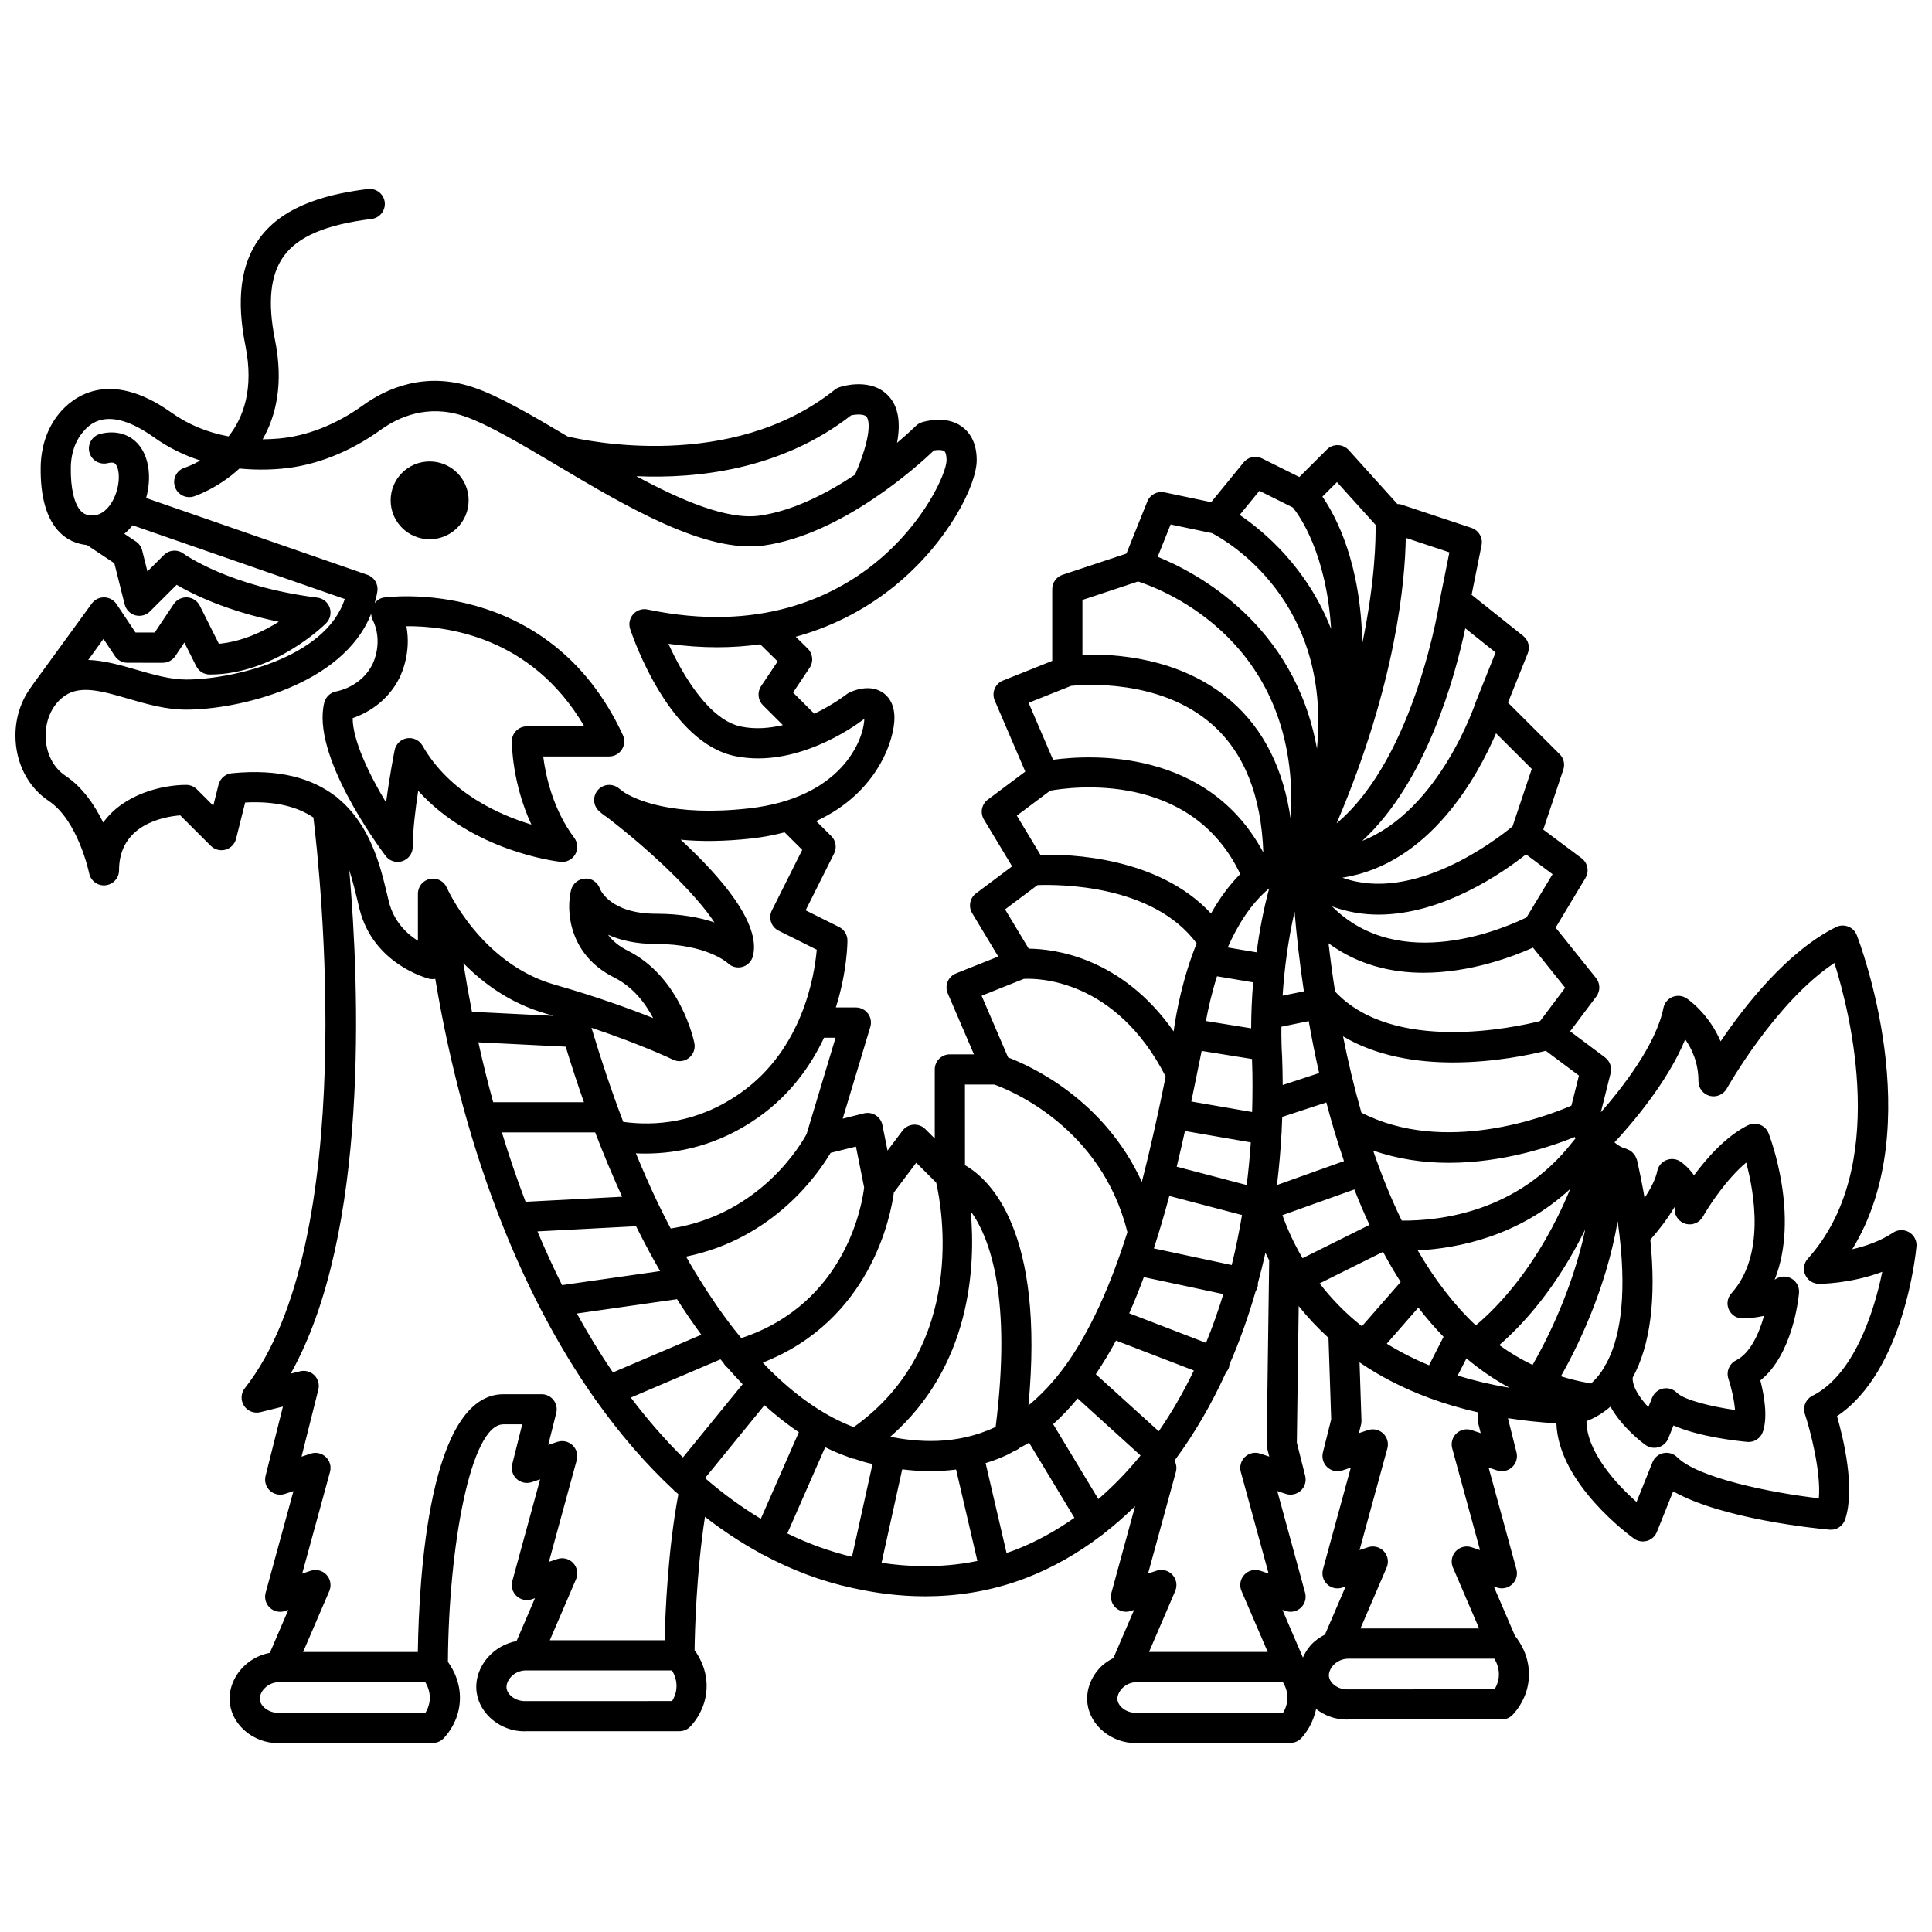 <?xml version="1.0" encoding="UTF-8"?>
<!-- Uploaded to: ICON Repo, www.svgrepo.com, Generator: ICON Repo Mixer Tools -->
<svg width="800px" height="800px" version="1.1" viewBox="144 144 512 512" xmlns="http://www.w3.org/2000/svg">
 <defs>
  <clipPath id="a">
   <path d="m148.09 194h503.81v412h-503.81z"/>
  </clipPath>
 </defs>
 <g clip-path="url(#a)">
  <path d="m651.89 474.36c0.141-1.535-0.613-3.012-1.934-3.797-1.324-0.785-2.981-0.746-4.262 0.105-3.406 2.262-7.359 3.602-10.828 4.398 20.285-32.945 2.055-81.051 1.203-83.242-0.406-1.051-1.234-1.879-2.289-2.281-1.051-0.406-2.223-0.355-3.227 0.152-12.965 6.461-24.246 20.918-30.574 30.277-3.137-7.41-8.691-11.184-9.016-11.402-1.109-0.734-2.516-0.867-3.746-0.363-1.23 0.512-2.129 1.598-2.391 2.91-1.977 9.84-11.125 21.434-16.594 27.66l2.598-10.379c0.391-1.562-0.191-3.211-1.484-4.176l-9.246-6.918 6.934-9.215c1.094-1.461 1.066-3.481-0.074-4.906l-10.707-13.352 7.902-13.133c1.059-1.754 0.613-4.035-1.031-5.262l-10.141-7.586 5.309-15.891c0.484-1.441 0.109-3.031-0.969-4.098l-13.695-13.66 5.246-13.074c0.656-1.637 0.164-3.516-1.219-4.609l-13.664-10.898 2.637-13.141c0.395-1.98-0.742-3.941-2.66-4.582l-18.68-6.211c-0.32-0.105-0.641-0.094-0.961-0.113l-12.898-14.293c-0.73-0.812-1.766-1.289-2.863-1.32-1.105-0.031-2.156 0.391-2.926 1.168l-7.305 7.285-9.879-4.926c-1.676-0.836-3.703-0.398-4.883 1.051l-8.598 10.535-12.391-2.602c-1.898-0.41-3.816 0.621-4.535 2.422l-5.535 13.805-16.922 5.621c-1.637 0.543-2.738 2.074-2.738 3.793v19.023l-13.051 5.211c-1 0.398-1.801 1.188-2.211 2.184-0.414 0.996-0.406 2.121 0.02 3.106l8.098 18.84-9.934 7.43c-1.645 1.23-2.086 3.504-1.031 5.262l7.477 12.426-9.555 7.144c-1.648 1.23-2.09 3.504-1.031 5.262l6.914 11.492-11.195 4.465c-1 0.398-1.801 1.188-2.211 2.184-0.414 0.996-0.406 2.113 0.02 3.106l6.945 16.16h-6.387c-2.207 0-4 1.789-4 4v18.309l-2.519-2.512c-0.816-0.816-1.941-1.23-3.106-1.156-1.156 0.082-2.219 0.66-2.914 1.582l-3.977 5.285-1.359-6.773c-0.215-1.074-0.859-2.012-1.785-2.59-0.918-0.586-2.047-0.758-3.102-0.504l-5.633 1.406 7.316-24.32c0.363-1.211 0.137-2.523-0.621-3.539-0.754-1.016-1.941-1.613-3.211-1.613h-5.301c3.004-9.512 3.074-17.121 3.074-17.738 0-1.516-0.855-2.902-2.215-3.578l-8.867-4.422 7.547-15.051c0.773-1.543 0.473-3.406-0.75-4.621l-3.988-3.973c16.453-7.606 20.727-21.742 20.727-27.352 0-3.969-1.801-5.918-3.309-6.852-3.547-2.188-7.871-0.246-8.699 0.172-0.246 0.121-0.488 0.273-0.703 0.449-0.066 0.051-3.488 2.719-8.523 5.125l-5.629-5.613 4.402-6.582c1.066-1.594 0.848-3.727-0.52-5.074l-3.18-3.125c11.195-3.086 19.867-8.32 26.176-13.438 14.215-11.543 21.789-26.793 21.789-33.367 0-5.008-2.141-7.594-3.93-8.895-4.301-3.094-10.027-1.32-10.668-1.113-0.586 0.195-1.121 0.527-1.559 0.965-0.059 0.059-1.91 1.875-4.953 4.457 1.016-5.492 0.305-9.59-2.188-12.332-4.57-5.047-12.234-2.688-13.094-2.406-0.449 0.148-0.863 0.375-1.23 0.672-27.445 21.895-66.082 13.512-70.82 12.367-9.426-5.594-18.289-10.789-25.055-13.039-12.73-4.227-22.879 0.277-29.152 4.797-7.098 5.109-14.836 8.156-22.379 8.809-1.426 0.121-2.828 0.184-4.203 0.199 3.562-6.242 5.594-14.754 3.273-26.32-2.004-10.004-1.254-17.258 2.297-22.188 3.777-5.242 11.18-8.391 23.305-9.898 2.191-0.273 3.746-2.269 3.477-4.461-0.273-2.191-2.281-3.723-4.461-3.469-9.113 1.137-22.012 3.738-28.801 13.16-4.922 6.828-6.113 16.129-3.648 28.43 2.293 11.434-0.57 19.023-4.477 23.969-5.594-1.039-10.66-3.106-15.109-6.277-16.918-12.043-26.516-3.812-29.852 0.285-3.082 3.781-4.754 8.676-4.832 14.148-0.105 7.969 1.586 13.777 5.035 17.27 1.938 1.965 4.434 3.078 7.246 3.371l7.238 4.809 2.738 10.918c0.352 1.395 1.422 2.496 2.812 2.883 1.379 0.379 2.871-0.008 3.891-1.023l7.07-7.051c4.309 2.523 13.328 6.973 27.078 9.781-4.094 2.586-9.688 5.269-15.879 5.852l-5.066-10.102c-0.641-1.273-1.906-2.106-3.328-2.199-1.43-0.078-2.777 0.582-3.574 1.766l-5.039 7.543-5.09 0.004-5.039-7.543c-0.727-1.082-1.938-1.75-3.246-1.773-1.328-0.031-2.543 0.582-3.316 1.648l-15.723 21.605c-0.027 0.039-0.031 0.09-0.059 0.133-2.816 3.621-4.438 8.246-4.438 13.234 0 7.172 3.285 13.645 8.789 17.301 7.824 5.203 10.719 19.062 10.746 19.199 0.406 2.012 2.281 3.402 4.32 3.184 2.043-0.207 3.598-1.918 3.598-3.973 0-12.082 11.703-14.199 16.219-14.562l8.094 8.078c1.02 1.016 2.516 1.402 3.891 1.023 1.387-0.387 2.461-1.484 2.812-2.883l2.414-9.625c8.219-0.43 13.938 1.195 18.082 3.973 1.727 14.211 12.371 112.47-18.176 151.25-1.059 1.344-1.145 3.211-0.215 4.644 0.926 1.43 2.664 2.113 4.328 1.711l5.988-1.496-4.606 18.379c-0.352 1.414 0.09 2.914 1.16 3.906 1.066 0.988 2.59 1.32 3.984 0.863l2.25-0.75-7.371 26.949c-0.391 1.418 0.035 2.941 1.105 3.953 1.074 1.016 2.609 1.355 4.012 0.895l0.887-0.297-4.883 11.363c-2.906 0.547-5.562 2.027-7.543 4.258-2.391 2.699-3.492 6.117-3.023 9.391 0.832 5.812 6.477 10.266 12.574 10.266 0.273 0 0.547-0.008 0.824-0.027h40.34c1.109 0 2.168-0.461 2.922-1.273 1.363-1.461 3.719-4.586 4.199-9.109 0.535-5.09-1.598-9.016-3.106-11.105 0.184-30.664 6.043-62.949 14.699-62.949h4.992l-2.648 10.555c-0.352 1.414 0.09 2.914 1.16 3.906 1.07 0.988 2.59 1.316 3.984 0.863l2.25-0.75-7.371 26.949c-0.391 1.418 0.035 2.941 1.105 3.953 1.07 1.016 2.609 1.355 4.012 0.895l0.887-0.297-4.883 11.363c-2.906 0.547-5.562 2.027-7.543 4.258-2.391 2.699-3.492 6.117-3.023 9.391 0.832 5.812 6.477 10.262 12.562 10.262 0.277 0 0.555-0.008 0.832-0.027h40.34c1.109 0 2.168-0.461 2.922-1.273 1.363-1.461 3.719-4.586 4.199-9.105 0.539-5.094-1.598-9.02-3.109-11.109 0.062-4.629 0.453-20.461 2.758-35.336 4.777 3.723 9.715 6.965 14.789 9.727 0.082 0.043 0.141 0.125 0.227 0.16 0.043 0.02 0.094 0.012 0.137 0.027 7.695 4.152 15.703 7.184 23.969 8.961 0.551 0.121 1.238 0.266 1.984 0.41h0.004c3.738 0.758 9.781 1.789 17.238 1.789 7.746 0 16.977-1.117 26.633-4.82 7.199-2.762 13.945-6.625 20.195-11.41 0.035-0.02 0.074-0.027 0.117-0.047 0.117-0.07 0.184-0.184 0.289-0.27 2.91-2.254 5.723-4.703 8.406-7.356l-6.273 22.949c-0.391 1.418 0.035 2.941 1.105 3.953 1.074 1.016 2.606 1.355 4.012 0.895l0.887-0.297-5.484 12.762c-1.418 0.723-2.742 1.641-3.828 2.863-2.391 2.695-3.492 6.113-3.023 9.387 0.832 5.812 6.477 10.266 12.574 10.266 0.273 0 0.547-0.008 0.824-0.027h40.34c1.109 0 2.168-0.461 2.922-1.273 1.211-1.301 3.137-3.977 3.902-7.719 2.246 1.742 5.082 2.809 8.035 2.809 0.277 0 0.555-0.008 0.832-0.027h40.34c1.109 0 2.168-0.461 2.922-1.273 1.363-1.461 3.719-4.582 4.199-9.105 0.605-5.719-2.144-9.965-3.621-11.793l-5.621-13.078 0.887 0.297c1.402 0.465 2.938 0.117 4.012-0.895 1.07-1.012 1.496-2.535 1.105-3.953l-7.371-26.949 2.25 0.75c1.383 0.453 2.906 0.125 3.984-0.863 1.07-0.992 1.512-2.488 1.16-3.906l-2.231-8.895-0.004-0.176c4.027 0.637 8.309 1.086 12.809 1.379 0.547 16.027 19.695 29.914 20.59 30.543 0.684 0.488 1.5 0.742 2.32 0.742 0.375 0 0.754-0.055 1.125-0.16 1.176-0.348 2.133-1.211 2.586-2.352l4.324-10.777c12.961 7.387 38.219 9.875 41.422 10.168 1.852 0.184 3.566-0.957 4.156-2.715 2.727-8.16-0.402-21.273-2.156-27.367 17.836-11.883 20.922-43.512 21.051-44.926zm-49.738 16.672c0.645 1.441 2.074 2.371 3.656 2.371 0.43 0 2.746-0.031 5.676-0.695-1.301 4.668-3.629 9.922-7.426 11.816-1.781 0.887-2.641 2.949-2.008 4.844 0.734 2.203 1.539 5.606 1.75 8.301-6.086-0.879-13.414-2.582-15.441-4.606-0.949-0.945-2.312-1.355-3.625-1.082-1.316 0.273-2.406 1.184-2.906 2.426l-1 2.5c-2.25-2.41-4.289-5.398-4.152-7.809 4.688-8.645 6.266-20.855 4.676-36.559 2.004-2.273 4.434-5.312 6.414-8.68 0.016 0.203 0.023 0.41 0.023 0.621 0 1.82 1.23 3.41 2.992 3.871 1.758 0.449 3.609-0.336 4.5-1.918 1.613-2.887 6.234-9.922 11.477-14.348 2.184 8.156 5.055 24.691-3.914 34.652-1.066 1.16-1.332 2.848-0.691 4.293zm-71.852 17.512 2.32-4.559c3.543 2.961 7.332 5.606 11.438 7.793-4.965-0.828-9.539-1.922-13.758-3.234zm-18.793-8.449 8.367-9.574c2.082 2.742 4.336 5.301 6.68 7.75l-3.844 7.543c-4.117-1.707-7.844-3.633-11.203-5.719zm-20.207 79.969c-0.867 0.98-1.504 2.074-2.016 3.203l-5.422-12.625 0.887 0.297c1.402 0.461 2.938 0.121 4.012-0.895 1.07-1.012 1.496-2.535 1.105-3.953l-7.371-26.949 2.25 0.75c1.379 0.457 2.91 0.125 3.984-0.863 1.07-0.992 1.512-2.492 1.16-3.906l-2.211-8.809 0.492-36.191c2.273 2.859 4.902 5.691 7.898 8.422l0.715 21.598-2.199 8.773c-0.352 1.414 0.09 2.914 1.16 3.906 1.07 0.988 2.586 1.32 3.984 0.863l2.25-0.75-7.371 26.949c-0.391 1.418 0.035 2.941 1.105 3.953 1.07 1.012 2.606 1.359 4.012 0.895l0.887-0.297-5.473 12.734c-1.426 0.742-2.754 1.668-3.84 2.894zm-36.594-18.727c-1.062-1.156-2.715-1.582-4.207-1.086l-2.25 0.75 7.371-26.949c0.277-1.008 0.125-2.059-0.355-2.949 0.031-0.062 0.082-0.121 0.113-0.188 5.141-6.953 9.68-14.738 13.531-23.23 0.309-0.348 0.574-0.734 0.75-1.195 0.109-0.277 0.102-0.555 0.145-0.836 2.684-6.164 5.016-12.68 6.969-19.5 0.262-0.398 0.457-0.844 0.562-1.336 0.051-0.246 0.004-0.484 0.008-0.73 0.723-2.656 1.398-5.348 2.012-8.086 0.316 0.664 0.645 1.332 0.992 2.012l-0.664 48.723c-0.004 0.348 0.035 0.691 0.121 1.027l0.562 2.25-2.426-0.809c-1.406-0.461-2.938-0.121-4.012 0.895-1.07 1.012-1.496 2.535-1.105 3.953l7.371 26.949-2.25-0.75c-1.496-0.492-3.144-0.066-4.207 1.086-1.066 1.16-1.352 2.84-0.73 4.281l6.945 16.156h-31.449l6.945-16.156c0.609-1.441 0.324-3.121-0.742-4.281zm86.617-60.875c6.074-5.258 15.055-14.898 22.789-30.668-3.438 16.25-10.512 29.934-13.961 35.93-3.106-1.496-6.055-3.242-8.828-5.262zm-47.609-16.348 16.805-8.359c1.469 2.731 3.019 5.398 4.672 7.977l-10.27 11.746c-4.535-3.598-8.207-7.469-11.207-11.363zm-39.836-23.172 19.273 5.055c-0.777 4.516-1.652 8.961-2.738 13.25l-20.633-4.406c1.488-4.578 2.852-9.223 4.098-13.898zm4.144-17.215 17.453 3.019c-0.262 3.824-0.621 7.594-1.09 11.301l-18.547-4.863c0.773-3.176 1.496-6.324 2.184-9.457zm3.887-18.566 0.539-2.664 13.344 2.148c0.188 4.754 0.16 9.426 0.031 14.051l-16.117-2.785c0.766-3.672 1.504-7.285 2.203-10.75zm38.266 26.543-17.766 6.344c0.555-4.539 0.965-9.164 1.215-13.863 0.004-0.027 0.023-0.051 0.031-0.082 0.016-0.102-0.016-0.191-0.008-0.293 0.062-1.266 0.117-2.539 0.16-3.82l11.688-3.836c1.352 5.172 2.91 10.383 4.68 15.551zm-13.094-66.109c0.484 5.867 1.258 13.086 2.461 21.109l-5.637 1.16c0.449-6.957 1.43-14.66 3.176-22.27zm-3.223 80.434 19.062-6.809c1.242 3.18 2.574 6.309 4.012 9.391l-17.738 8.824c-2.387-4.059-4.109-7.957-5.336-11.406zm0.074-34.488c-0.016-2.484-0.055-4.973-0.156-7.488-0.152-2.297-0.215-5.012-0.191-7.961l7.242-1.488c0.785 4.449 1.688 9.055 2.762 13.766zm35.789 43.828c10.625-0.539 26.777-3.715 40.402-16.281-8.336 20.219-19.27 31.355-25.023 36.156-5.945-5.613-11.035-12.387-15.379-19.875zm41.609-30.055c0.055 0.137 0.113 0.273 0.172 0.406l-0.812 0.977c-14.438 18.512-34.992 20.875-45.211 20.773-2.902-5.961-5.418-12.215-7.586-18.566 6.707 2.336 13.535 3.254 20.043 3.254 14.312 0.004 27.02-4.266 33.395-6.844zm-80.98-65.891c-1.52 5.637-2.59 11.383-3.352 16.953l-7.637-1.285c2.609-5.918 6.156-11.625 10.988-15.668zm-13.832 23.301 9.586 1.613c-0.367 4.348-0.52 8.434-0.531 12.172l-11.992-1.93c0.613-3.316 1.551-7.477 2.938-11.855zm-19.391 79.727 21.074 4.5c-1.367 4.457-2.894 8.773-4.594 12.918l-20.352-7.832c1.383-3.106 2.656-6.32 3.871-9.586zm-7.375 16.812 20.633 7.941c-2.769 5.758-5.879 11.145-9.301 16.102l-16.688-15.133c1.902-2.836 3.711-5.777 5.356-8.91zm129.39 7.074c-0.246 0.41-0.496 0.809-0.746 1.172-0.91 1.312-1.852 2.332-2.758 3.137l-1.105-0.223c-2.379-0.41-4.652-1.004-6.875-1.691 4.324-7.625 11.949-23.004 15.043-41.09 0.18 1.254 0.34 2.481 0.48 3.668 0 0.059 0.016 0.113 0.02 0.172 2.043 17.648-0.305 27.898-3.469 33.805-0.258 0.312-0.438 0.668-0.59 1.051zm-8.703-69.332c-6.816 2.957-33.719 13.145-55.652 1.855-1.957-6.852-3.566-13.68-4.863-20.223 8.859 5.285 19.496 6.922 29.113 6.922 10.996 0 20.605-2.078 24.625-3.086l8.773 6.566zm-8.297-22.41c-6.727 1.695-38.895 8.66-54.328-7.828-0.715-4.559-1.281-8.832-1.738-12.789 7.902 5.816 16.785 7.812 25.172 7.812 12.473 0 23.785-4.312 29.012-6.656l8.523 10.629zm-3.586-27.473c-5.406 2.668-33.543 15.152-51.551-2.918 4.082 1.512 8.219 2.18 12.293 2.18 17.078 0 33.043-11.172 39.113-15.969l7.039 5.262zm-3.715-24.125c-4.359 3.602-26.242 20.438-45.105 13.594 23.25-3.531 35.98-27.164 40.734-38.254l9.461 9.438zm-9.586-33.367c-0.012 0.031-0.023 0.059-0.035 0.09l-0.09 0.223c-0.109 0.348-9.508 28.715-30.117 36.895 17.059-15.707 24.629-43.664 27.301-56.332l8.031 6.41zm-9.609-26.988c-0.07 0.473-6.375 41.84-27.422 59.547 15.887-37.176 18.148-64.613 18.324-75.652l11.555 3.84zm-27.332-30.879 10.223 11.328c0.074 3.668-0.09 14.879-3.516 31.438-0.363-21.18-6.875-33.566-10.566-38.918zm-20.562 2.309 8.875 4.422c1.742 2.156 8.898 12.191 10.133 32.191-6.402-16.398-17.98-26.012-24.227-30.223zm-23.523 8.914 10.98 2.309c3.973 2.066 31.625 17.957 27.797 57.109-5.894-33.016-31.934-46.688-42.211-50.848zm-8.633 15.113c7.055 2.289 43.254 16.359 40.473 63.152-1.883-13.375-7.133-23.953-15.773-31.457-13.48-11.699-31.195-12.578-39.438-12.262v-14.535zm-17.746 27.66c3.219-0.336 23.426-1.914 37.246 10.113 8.598 7.488 13.164 18.965 13.699 34.055-14.727-27.559-45.562-25.949-55.723-24.582l-6.484-15.09zm-5.547 27.785c5.387-0.984 37.238-5.465 50.379 22.086-3.066 3.086-5.621 6.668-7.754 10.457-13.949-15.035-37.492-15.773-45.215-15.555l-6.246-10.383zm-3.359 25.023c5.547-0.203 30.547-0.266 42.188 15.441-3.723 9.176-5.406 18.258-6.109 23.316-13.805-19.711-31.727-21.871-38.402-21.91l-6.269-10.418zm-3.625 24.848c3.566-0.211 24.309-0.074 37.598 25.875-1.82 8.918-3.859 18.438-6.32 27.922-10.004-21.844-29.387-30.68-35.434-32.977l-7.031-16.355zm-15.598 28.008h7.801c3.879 1.379 28.328 11.152 35.25 39.121-2.465 7.812-5.312 15.348-8.691 22.223-0.004 0.008-0.008 0.012-0.012 0.016v0.008c-2.348 4.777-4.926 9.266-7.824 13.258-0.02 0.02-0.043 0.027-0.062 0.047-0.035 0.035-0.043 0.09-0.074 0.129-2.871 3.926-6.066 7.344-9.562 10.238 4.371-46.277-10.215-59.93-16.816-63.672zm8.066 90.762c-10.559 5-21.031 3.906-27.867 2.586 21.469-18.707 22.656-45.195 21.336-59.781 5.195 7.219 10.887 23.094 6.606 57.152-0.023 0.012-0.047 0.031-0.074 0.043zm-38 34.383c-5.856-1.406-11.582-3.461-17.137-6.195l10.035-22.84c2.078 1.027 4.172 1.902 6.273 2.637 0.449 0.242 0.941 0.371 1.445 0.434 1.266 0.398 2.531 0.848 3.805 1.141 0.312 0.07 0.664 0.152 1.02 0.227zm-38.941-20.859 15.742-19.305c3 2.668 6.035 5.109 9.117 7.148l-10.082 22.941c-5.09-3.07-10.027-6.656-14.777-10.785zm-19.668-21.332 23.766-10.129c0.25 0.305 0.504 0.605 0.754 0.898 0.289 0.531 0.652 1 1.125 1.34 1.316 1.516 2.648 2.949 3.984 4.348l-15.82 19.402c-4.809-4.766-9.43-10.047-13.809-15.859zm-44.387-115.14c5.312 5.422 12.539 10.719 21.98 13.41 0.66 0.188 1.289 0.375 1.93 0.562l-21.625-1.074c-0.828-4.238-1.594-8.535-2.285-12.898zm27.121 22.141c1.551 5.039 3.156 9.973 4.844 14.727h-24.055c-1.422-5.176-2.734-10.469-3.93-15.879zm7.82 22.727c2.277 5.941 4.664 11.621 7.137 17.043l-25.586 1.34c-2.254-5.914-4.348-12.051-6.273-18.387l24.723-0.004zm10.832 24.859c1.109 2.231 2.238 4.394 3.379 6.523 0.078 0.184 0.168 0.355 0.273 0.523 0.895 1.664 1.816 3.25 2.734 4.848l-25.996 3.715c-2.281-4.574-4.457-9.324-6.523-14.238zm10.859 19.336c2.102 3.32 4.254 6.449 6.441 9.426l-23.434 9.988c-3.34-4.906-6.531-10.113-9.551-15.617zm63.395-36.164 5.289 5.273c1.527 6.699 8.23 43.359-21.859 64.797-7.269-2.758-14.418-7.602-21.328-14.266-0.109-0.113-0.168-0.258-0.293-0.355-0.07-0.059-0.164-0.07-0.242-0.129-0.746-0.734-1.484-1.57-2.227-2.352 28.645-11.23 33.914-38.992 34.727-45.07zm-15.984-4.285 2.172 10.828c-0.441 3.863-4.574 30.707-32.559 39.938-0.453-0.551-0.906-1.09-1.355-1.664-0.129-0.156-0.23-0.332-0.379-0.465-3.367-4.309-6.648-9.078-9.836-14.266-0.113-0.223-0.238-0.418-0.391-0.617-0.898-1.484-1.785-3.039-2.668-4.59 23.207-4.731 35.066-22.004 38.305-27.492zm-5.398-28.844-7.676 25.527c-1.293 2.422-12.168 21.371-36.012 25.035-1.047-2.019-2.098-4.035-3.121-6.152-0.078-0.207-0.168-0.398-0.281-0.586-2.008-4.195-3.941-8.629-5.832-13.188 0.809 0.039 1.637 0.062 2.5 0.062 8.359 0 19.27-1.988 30.102-9.703 8.426-6 13.793-13.637 17.262-20.992zm-8.832-49.781-8.047 16.047c-0.477 0.949-0.555 2.051-0.219 3.059 0.336 1.008 1.059 1.84 2.008 2.312l10.105 5.043c-0.582 6.762-3.676 26.191-19.98 37.805-11.574 8.254-23.062 8.941-31.301 7.816-2.996-7.848-5.801-16.191-8.422-24.938 13.438 4.508 21.504 8.398 21.605 8.445 0.555 0.273 1.156 0.406 1.75 0.406 0.867 0 1.73-0.285 2.441-0.836 1.203-0.926 1.773-2.461 1.48-3.945-0.145-0.715-3.664-17.523-17.707-24.527-2.391-1.195-4.043-2.66-5.176-4.191 3.18 1.434 7.332 2.445 12.73 2.445 13.422 0 18.961 5.039 18.969 5.047 1.02 1.016 2.512 1.406 3.894 1.023 1.387-0.387 2.461-1.484 2.812-2.883 2.164-8.625-8.52-21.008-19.16-30.824 5.156 0.492 11.387 0.5 18.836-0.328 3.168-0.352 6.027-0.934 8.707-1.625zm-6.516-49.945-4.391 6.566c-1.059 1.586-0.852 3.707 0.5 5.055l5.273 5.258c-3.519 0.832-7.285 1.156-11.008 0.406-8.387-1.672-15.43-13.395-19.32-21.957 8.996 1.258 17.094 1.156 24.328 0.133zm19.461-65.203c1.332-0.301 3.379-0.402 4.062 0.344 0.938 1.031 1.281 5.461-3.019 15.379-7.332 4.883-16.352 9.574-25.242 10.84-8.508 1.223-20.648-3.941-32.719-10.449 15.961 0.715 38.312-1.621 56.918-16.113zm-198.13 59.242 3.039 4.551c0.742 1.109 1.992 1.773 3.328 1.773l9.336 0.004c1.336 0 2.582-0.668 3.328-1.773l2.406-3.602 3.148 6.277c0.68 1.352 2.062 2.207 3.574 2.207 17.023 0 30.289-13.035 30.844-13.586 1.082-1.078 1.457-2.684 0.961-4.125-0.496-1.445-1.77-2.484-3.285-2.672-23.379-2.914-35.355-11.574-35.457-11.652-1.59-1.195-3.816-1.031-5.219 0.371l-4.352 4.34-1.398-5.586c-0.242-0.965-0.836-1.809-1.668-2.359l-3.055-2.031c0.781-0.656 1.516-1.402 2.188-2.25l56.23 19.531c-5.172 15.895-30.457 21.348-42.008 21.348-4.273 0-8.832-1.328-13.238-2.606-4.231-1.23-8.527-2.445-12.734-2.59zm33.988 35.605c-1.68 0.168-3.07 1.371-3.484 3.008l-1.398 5.586-4.352-4.344c-0.75-0.746-1.762-1.168-2.824-1.168-6.277 0-16.496 2.344-21.996 9.977-2.215-4.547-5.453-9.363-10.035-12.41-3.269-2.168-5.223-6.148-5.223-10.641s1.953-8.469 5.223-10.641c4.16-2.769 9.902-1.09 16.562 0.844 4.941 1.441 10.055 2.926 15.473 2.926 13.711 0 41.547-6.398 49.008-25.418 0.039 0.504 0.113 1.012 0.344 1.477 2.914 5.809 0.309 11.328 0 11.941-2.906 5.797-8.922 7.055-9.602 7.176-1.543 0.281-2.773 1.441-3.16 2.957-3.477 13.871 14.223 37.934 16.25 40.633 0.773 1.027 1.965 1.594 3.195 1.594 0.426 0 0.852-0.066 1.266-0.207 1.633-0.543 2.731-2.07 2.731-3.789 0-4.277 0.707-10.043 1.445-14.859 14.484 16.07 36.637 18.715 37.707 18.832 1.594 0.184 3.121-0.609 3.914-1.996 0.793-1.387 0.68-3.106-0.277-4.383-5.664-7.539-7.574-16.488-8.215-21.547h17.473c1.363 0 2.637-0.695 3.371-1.848 0.734-1.148 0.832-2.59 0.262-3.832-19.715-42.602-62.953-36.504-63.391-36.426-0.969 0.148-1.754 0.719-2.371 1.453 0.277-1.027 0.555-2.051 0.711-3.144 0.273-1.895-0.836-3.715-2.648-4.344l-58.641-20.355c1.473-5.289 0.812-10.715-1.902-14.027-2.387-2.914-6.113-4-10.23-2.969-2.144 0.535-3.445 2.707-2.914 4.852 0.535 2.141 2.699 3.418 4.848 2.914 1.566-0.387 1.953 0.07 2.113 0.273 1.148 1.402 1.25 5.449-0.441 9.023-0.055 0.121-0.121 0.246-0.184 0.375-0.039 0.066-0.074 0.137-0.109 0.207-0.914 1.699-2.668 3.973-5.457 3.973-1.281 0-2.191-0.344-2.953-1.117-1.809-1.836-2.805-6.043-2.731-11.547 0.031-2.547 0.586-6.211 3.031-9.203 1.574-1.934 6.371-7.836 19.012 1.176 3.766 2.688 7.883 4.715 12.285 6.141-2.184 1.242-3.856 1.805-4.102 1.879-2.106 0.641-3.305 2.863-2.672 4.973 0.52 1.73 2.106 2.852 3.832 2.852 0.379 0 0.766-0.055 1.148-0.168 0.133-0.039 6.301-2.023 12.16-7.418 3.535 0.348 7.207 0.391 11.039 0.055 8.98-0.773 18.098-4.332 26.367-10.285 4.762-3.43 12.441-6.863 21.957-3.699 6.234 2.07 15.203 7.398 24.695 13.039 18.527 11.004 39.5 23.457 54.969 21.281 20.695-2.945 40.754-21.102 45.039-25.184 0.922-0.164 2.176-0.199 2.715 0.188 0.379 0.273 0.613 1.195 0.613 2.406 0 3.266-5.789 16.574-18.828 27.156-11.195 9.09-30.762 18.617-60.41 12.402-1.402-0.305-2.856 0.18-3.805 1.25-0.953 1.07-1.258 2.57-0.809 3.926 1.031 3.082 10.574 30.242 27.914 33.699 15.867 3.195 31.125-7.617 33.965-9.762 0.059-0.023 0.117-0.043 0.176-0.062-0.207 5.609-6.09 20.945-30.684 23.668-20.25 2.25-29.918-2.348-32.98-4.269-0.562-0.43-1.078-0.82-1.543-1.168-1.684-1.254-4.055-1-5.418 0.582-1.371 1.582-1.285 3.961 0.199 5.445 0.25 0.25 0.996 0.945 2.348 1.828 11.805 9.074 23.363 20.18 28.355 27.793-3.801-1.281-8.879-2.297-15.43-2.297-12.203 0-14.809-6.394-14.891-6.582-0.562-1.688-2.231-2.914-3.945-2.727-1.773 0.066-3.289 1.301-3.727 3.023-1.344 5.375-0.688 17.133 11.438 23.18 4.981 2.484 8.254 6.844 10.32 10.758-6.027-2.414-14.941-5.684-26.117-8.863-19.629-5.594-28.469-25.488-28.555-25.68-0.641-1.492-2.098-2.418-3.672-2.418-0.27 0-0.535 0.027-0.809 0.082-1.859 0.383-3.191 2.019-3.191 3.914v12.48c-2.953-1.863-6.371-5.078-7.688-10.348l-0.57-2.352c-1.715-7.168-4.356-17.93-12.797-24.965-0.273-0.293-0.566-0.539-0.914-0.738-5.957-4.519-14.551-7.273-27.379-5.996zm46.293-38.973c9.988-0.094 33.016 2.352 47.148 26.535h-15.211c-2.207 0-4 1.789-4 4 0 0.551 0.074 11.043 5.188 22.035-8.652-2.606-21.707-8.438-28.852-20.91-0.719-1.254-2.051-2.012-3.465-2.012-0.215 0-0.43 0.016-0.645 0.051-1.645 0.27-2.949 1.527-3.277 3.164-0.082 0.414-1.355 6.801-2.266 13.871-4.641-7.691-8.852-16.602-8.855-22.367 3.527-1.23 9.117-4.125 12.391-10.66 0.633-1.273 3.152-6.875 1.844-13.707zm6.168 284.73c-0.141 1.32-0.617 2.41-1.125 3.227l-38.648 0.008c-2.75 0.152-4.973-1.641-5.223-3.383-0.133-0.914 0.289-2.047 1.09-2.949 1.02-1.148 2.5-1.805 4.078-1.805 0.074 0 0.145 0.004 0.215 0.004h38.445c0.688 1.133 1.387 2.84 1.168 4.898zm65.379-3.109c-0.141 1.32-0.617 2.41-1.125 3.227l-38.648 0.008c-2.82 0.148-4.969-1.637-5.223-3.379-0.133-0.914 0.289-2.047 1.09-2.949 1.02-1.148 2.5-1.805 4.078-1.805 0.043 0 0.082 0.004 0.129 0.004 0.031 0 0.055-0.004 0.105 0h38.43c0.688 1.133 1.387 2.836 1.164 4.894zm-3.106-12.895h-30.434l6.945-16.156c0.621-1.445 0.336-3.121-0.73-4.281-1.062-1.156-2.711-1.586-4.207-1.086l-2.25 0.75 7.371-26.949c0.391-1.418-0.035-2.941-1.105-3.953-1.074-1.016-2.609-1.355-4.012-0.895l-2.43 0.809 2.125-8.461c0.301-1.195 0.031-2.461-0.727-3.43-0.758-0.973-1.918-1.539-3.156-1.539h-10.117c-19.605 0-22.387 48.031-22.68 68.309h-30.406l6.945-16.156c0.621-1.445 0.336-3.121-0.73-4.281-1.066-1.156-2.715-1.582-4.207-1.086l-2.25 0.75 7.371-26.949c0.391-1.418-0.035-2.941-1.105-3.953-1.07-1.016-2.609-1.355-4.012-0.895l-2.43 0.809 4.457-17.773c0.34-1.363-0.059-2.805-1.051-3.797s-2.426-1.383-3.793-1.055l-2.481 0.617c20.84-37.082 18.199-102.56 15.527-133.39 0.855 2.637 1.516 5.32 2.133 7.883l0.586 2.43c3.66 14.578 17.879 18.281 18.48 18.434 0.527 0.129 1.066 0.109 1.59 0.023 3.922 23.57 9.934 45.355 17.652 64.84 0.02 0.047 0.035 0.102 0.055 0.145 3.106 7.828 6.481 15.293 10.121 22.34 0.039 0.082 0.074 0.164 0.125 0.242 4.461 8.613 9.297 16.617 14.48 23.938 0.105 0.152 0.199 0.305 0.32 0.438 6.336 8.898 13.18 16.781 20.445 23.543 0.105 0.105 0.16 0.238 0.277 0.336 0.078 0.066 0.18 0.09 0.266 0.148 0.223 0.203 0.453 0.402 0.676 0.609-2.777 14.77-3.469 31.262-3.637 38.691zm57.484-20.523 5.473-24.766c4.113 0.516 9.008 0.738 14.281 0.051l5.641 24.227c-10.195 2.098-19.289 1.422-25.395 0.488zm35.344-3.387c-0.742 0.289-1.484 0.527-2.223 0.781l-5.547-23.805c1.988-0.613 3.996-1.375 6.008-2.328 0.547-0.262 1.039-0.609 1.578-0.887 0.543-0.176 1.039-0.445 1.461-0.824 0.82-0.465 1.672-0.875 2.461-1.387l12.023 19.914c-4.957 3.484-10.199 6.398-15.762 8.535zm22.109-13.496-11.984-19.848c2.316-2.059 4.457-4.367 6.5-6.816l16.664 15.113c-3.465 4.269-7.207 8.117-11.18 11.551zm50.066 53.406c-0.141 1.324-0.617 2.414-1.125 3.231l-38.648 0.008c-2.781 0.152-4.973-1.641-5.223-3.383-0.133-0.914 0.289-2.047 1.09-2.949 1.02-1.148 2.5-1.805 4.078-1.805 0.07 0.004 0.145 0.008 0.215 0.004h38.445c0.691 1.133 1.391 2.84 1.168 4.894zm56.043-6.207c-0.141 1.32-0.617 2.41-1.125 3.227l-38.648 0.008c-2.812 0.164-4.969-1.633-5.223-3.379-0.133-0.914 0.289-2.047 1.09-2.949 1.02-1.148 2.5-1.805 4.078-1.805 0.07 0 0.141 0.004 0.215 0.004h38.445c0.672 1.109 1.391 2.832 1.168 4.894zm-5.469-67.785c0.008 0.289 0.047 0.582 0.117 0.863l0.566 2.25-2.43-0.809c-1.406-0.465-2.938-0.117-4.012 0.895-1.07 1.012-1.496 2.535-1.105 3.953l7.371 26.949-2.25-0.75c-1.496-0.496-3.144-0.066-4.207 1.086-1.066 1.16-1.352 2.84-0.73 4.281l6.945 16.156h-31.445l6.945-16.156c0.621-1.445 0.336-3.121-0.73-4.281-1.062-1.156-2.715-1.582-4.207-1.086l-2.25 0.75 7.371-26.949c0.391-1.418-0.035-2.941-1.105-3.953-1.07-1.012-2.606-1.359-4.012-0.895l-2.43 0.809 0.566-2.25c0.09-0.359 0.129-0.734 0.117-1.105l-0.508-15.402c5.246 3.586 11.363 6.812 18.496 9.449l0.004 0.004c0.062 0.031 0.133 0.043 0.195 0.07 3.91 1.434 8.129 2.688 12.672 3.723zm88.609-6.789c-1.785 0.887-2.641 2.953-2.008 4.848 1.301 3.887 4.309 15.098 3.699 22.324-12.941-1.512-32.035-5.391-37.562-10.898-0.953-0.945-2.316-1.352-3.625-1.082-1.316 0.27-2.406 1.184-2.906 2.426l-4.223 10.523c-5.691-5.016-13.238-13.496-13.273-21.414 1.758-0.652 4.027-1.82 6.359-3.848 3.055 5.492 8.391 9.516 9.277 10.156 0.688 0.5 1.512 0.758 2.344 0.758 0.371 0 0.746-0.051 1.113-0.156 1.184-0.344 2.144-1.211 2.598-2.356l1.367-3.414c6.926 3.059 17.121 4.129 19.551 4.356 1.832 0.188 3.566-0.957 4.156-2.715 1.359-4.07 0.262-9.938-0.684-13.57 8.504-6.82 10.082-21.375 10.25-23.172 0.141-1.535-0.613-3.012-1.934-3.797-1.324-0.785-2.981-0.746-4.258 0.105-0.09 0.059-0.176 0.117-0.266 0.172 6.723-16.855-1.199-37.746-1.598-38.789-0.406-1.051-1.238-1.879-2.289-2.281-1.051-0.406-2.223-0.355-3.227 0.152-5.742 2.863-10.816 8.602-14.254 13.254-1.207-1.727-2.57-2.961-3.613-3.664-1.113-0.734-2.519-0.867-3.746-0.363-1.23 0.512-2.129 1.598-2.391 2.91-0.418 2.102-1.707 4.606-3.352 7.094-0.562-3.238-1.227-6.586-2.016-10.059-0.043-0.199-0.168-0.348-0.238-0.531-0.102-0.262-0.184-0.52-0.34-0.75-0.141-0.215-0.324-0.379-0.5-0.562-0.18-0.188-0.348-0.379-0.566-0.531-0.219-0.152-0.469-0.238-0.719-0.348-0.188-0.078-0.344-0.211-0.547-0.266-1.219-0.312-2.203-0.934-3.051-1.66 4.269-4.59 14.051-15.848 18.742-27.309 1.801 2.547 3.512 6.25 3.512 11.109 0 1.82 1.23 3.41 2.996 3.871 1.75 0.449 3.609-0.336 4.5-1.918 0.141-0.25 12.949-22.988 28.543-33.305 4.238 13.488 14.547 54.371-7.051 78.363-1.055 1.172-1.324 2.859-0.68 4.301 0.645 1.441 2.074 2.371 3.656 2.371 0.434 0 8.43-0.047 16.754-3.184-2.246 11.031-7.699 27.461-18.504 32.848z"/>
 </g>
 <path d="m257.86 266.29c-5.707 0-10.332 4.613-10.332 10.305 0 5.695 4.625 10.309 10.332 10.309s10.332-4.613 10.332-10.309c0.004-5.688-4.621-10.305-10.332-10.305z"/>
</svg>